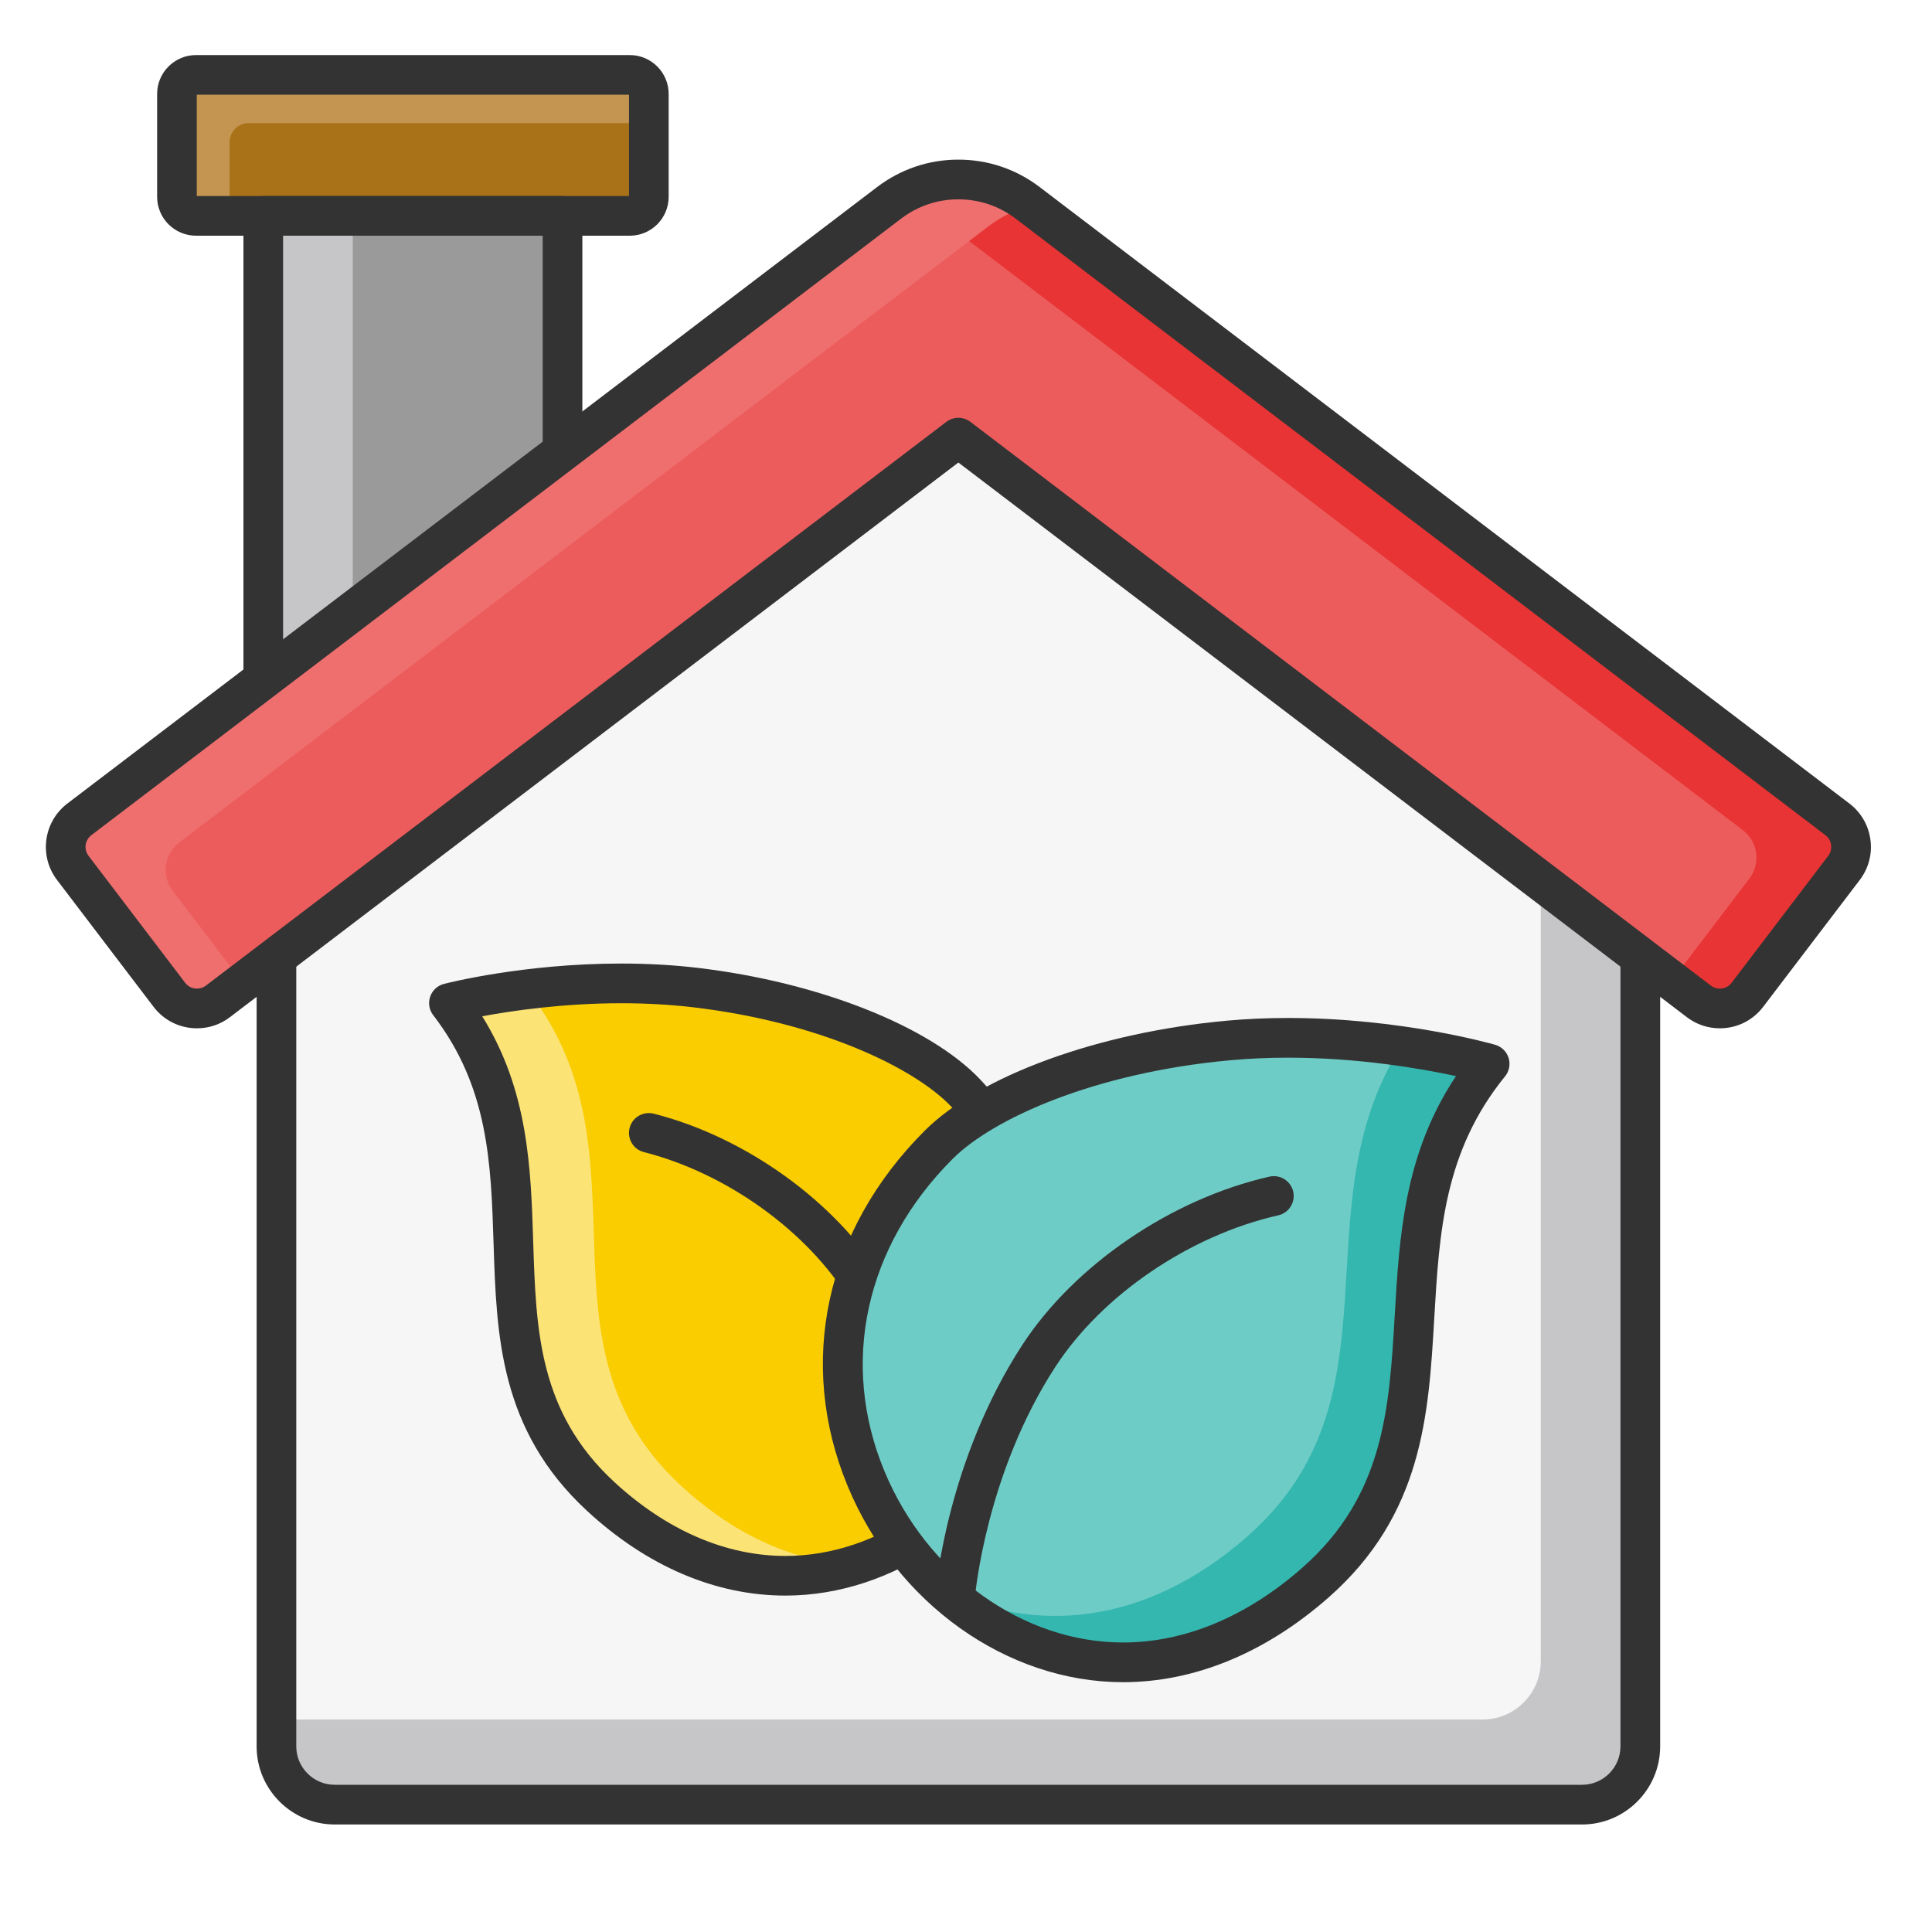 <?xml version="1.0" encoding="UTF-8"?>
<svg width="40px" height="40px" viewBox="0 0 40 40" version="1.1" xmlns="http://www.w3.org/2000/svg" xmlns:xlink="http://www.w3.org/1999/xlink">
    <!-- Generator: Sketch 61.2 (89653) - https://sketch.com -->
    <title>escuelas_40x40</title>
    <desc>Created with Sketch.</desc>
    <g id="escuelas_40x40" stroke="none" stroke-width="1" fill="none" fill-rule="evenodd">
        <g id="Group-27" transform="translate(0.95, 1.14)">
            <path d="M12.483,2.935 C12.483,3.153 12.307,3.33 12.089,3.33 L3.108,3.33 C2.89,3.33 2.713,3.153 2.713,2.935 L2.713,0.805 C2.713,0.587 2.89,0.411 3.108,0.411 L12.089,0.411 C12.307,0.411 12.483,0.587 12.483,0.805 L12.483,2.935 Z" id="Fill-3" fill="#A97218"></path>
            <path d="M3.804,1.803 C3.804,1.585 3.981,1.409 4.198,1.409 L12.483,1.409 L12.483,0.806 C12.483,0.587 12.307,0.411 12.089,0.411 L3.108,0.411 C2.89,0.411 2.713,0.587 2.713,0.806 L2.713,2.935 C2.713,3.153 2.89,3.33 3.108,3.33 L3.804,3.33 L3.804,1.803 Z" id="Fill-5" fill="#C39551"></path>
            <polygon id="Fill-7" fill="#9A9A9A" points="4.501 12.887 10.696 12.887 10.696 3.33 4.501 3.33"></polygon>
            <polygon id="Fill-9" fill="#C6C6C9" points="4.501 12.887 6.354 12.887 6.354 3.33 4.501 3.33"></polygon>
            <path d="M4.911,12.476 L10.286,12.476 L10.286,3.74 L4.911,3.74 L4.911,12.476 Z M10.696,13.297 L4.501,13.297 C4.274,13.297 4.09,13.113 4.09,12.887 L4.09,3.33 C4.09,3.103 4.274,2.919 4.501,2.919 L10.696,2.919 C10.923,2.919 11.107,3.103 11.107,3.33 L11.107,12.887 C11.107,13.113 10.923,13.297 10.696,13.297 L10.696,13.297 Z" id="Fill-10" fill="#333333"></path>
            <path d="M3.124,2.919 L12.073,2.919 L12.073,0.821 L3.124,0.821 L3.124,2.919 Z M12.089,3.74 L3.108,3.74 C2.664,3.74 2.303,3.379 2.303,2.935 L2.303,0.805 C2.303,0.361 2.664,-0 3.108,-0 L12.089,-0 C12.533,-0 12.894,0.361 12.894,0.805 L12.894,2.935 C12.894,3.379 12.533,3.74 12.089,3.74 L12.089,3.74 Z" id="Fill-11" fill="#333333"></path>
            <path d="M33.011,35.017 C33.011,35.683 32.471,36.223 31.805,36.223 L5.98,36.223 C5.314,36.223 4.774,35.683 4.774,35.017 L4.774,17.529 L18.893,6.779 L33.011,17.529 L33.011,35.017 Z" id="Fill-12" fill="#F6F6F6"></path>
            <path d="M30.95,15.96 L30.95,33.254 C30.95,33.92 30.41,34.461 29.744,34.461 L4.774,34.461 L4.774,35.016 C4.774,35.683 5.314,36.223 5.98,36.223 L31.804,36.223 C32.471,36.223 33.011,35.683 33.011,35.016 L33.011,17.529 L30.95,15.96 Z" id="Fill-13" fill="#C6C6C9"></path>
            <path d="M5.184,17.733 L5.184,35.016 C5.184,35.455 5.541,35.812 5.98,35.812 L31.805,35.812 C32.243,35.812 32.6,35.455 32.6,35.016 L32.6,17.733 L18.892,7.296 L5.184,17.733 Z M31.805,36.634 L5.98,36.634 C5.089,36.634 4.363,35.908 4.363,35.016 L4.363,17.529 C4.363,17.401 4.423,17.28 4.525,17.203 L18.644,6.453 C18.791,6.341 18.994,6.341 19.141,6.453 L33.26,17.203 C33.362,17.28 33.422,17.401 33.422,17.529 L33.422,35.016 C33.422,35.908 32.696,36.634 31.805,36.634 L31.805,36.634 Z" id="Fill-14" fill="#333333"></path>
            <path d="M35.228,19.457 C34.988,19.772 34.538,19.832 34.223,19.593 L18.892,7.92 L3.562,19.593 C3.247,19.832 2.797,19.772 2.557,19.457 L0.557,16.829 C0.441,16.678 0.391,16.487 0.416,16.299 C0.442,16.11 0.541,15.939 0.693,15.824 L17.458,3.06 C18.306,2.415 19.48,2.415 20.327,3.06 L37.092,15.824 C37.243,15.939 37.343,16.11 37.368,16.299 C37.394,16.487 37.344,16.678 37.228,16.829 L35.228,19.457 Z" id="Fill-15" fill="#ED5C5C"></path>
            <path d="M37.092,15.824 L20.327,3.06 C19.549,2.467 18.496,2.42 17.673,2.916 C17.918,2.997 18.153,3.118 18.368,3.282 L35.132,16.046 C35.448,16.286 35.509,16.736 35.269,17.051 L33.66,19.164 L34.223,19.593 C34.538,19.832 34.988,19.772 35.228,19.457 L37.228,16.829 C37.467,16.514 37.407,16.064 37.092,15.824" id="Fill-16" fill="#E83434"></path>
            <path d="M2.627,17.305 C2.387,16.99 2.448,16.54 2.763,16.3 L19.528,3.536 C19.794,3.333 20.093,3.194 20.404,3.119 L20.327,3.06 C19.479,2.415 18.306,2.415 17.457,3.06 L0.693,15.825 C0.378,16.064 0.317,16.514 0.557,16.829 L2.557,19.457 C2.797,19.771 3.247,19.832 3.561,19.593 L4.073,19.204 L2.627,17.305 Z" id="Fill-17" fill="#EF6F6F"></path>
            <path d="M18.892,7.51 C18.98,7.51 19.068,7.538 19.141,7.594 L34.472,19.266 C34.54,19.317 34.61,19.328 34.657,19.328 C34.753,19.328 34.842,19.285 34.901,19.208 L36.901,16.58 C36.951,16.515 36.972,16.435 36.961,16.354 C36.95,16.273 36.908,16.201 36.843,16.151 L20.078,3.387 C19.734,3.125 19.324,2.987 18.892,2.987 C18.46,2.987 18.051,3.125 17.706,3.387 L0.942,16.151 C0.807,16.254 0.781,16.446 0.884,16.58 L2.884,19.208 C2.942,19.285 3.032,19.328 3.128,19.328 C3.175,19.328 3.245,19.317 3.313,19.266 L18.643,7.594 C18.717,7.538 18.805,7.51 18.892,7.51 M34.657,20.15 C34.408,20.15 34.172,20.07 33.974,19.919 L18.892,8.436 L3.811,19.919 C3.613,20.07 3.377,20.15 3.128,20.15 C2.773,20.15 2.445,19.988 2.23,19.706 L0.23,17.078 C-0.147,16.583 -0.051,15.874 0.444,15.497 L17.209,2.733 C17.697,2.362 18.279,2.165 18.892,2.165 C19.506,2.165 20.088,2.362 20.575,2.733 L37.341,15.497 C37.58,15.68 37.735,15.945 37.775,16.244 C37.816,16.542 37.737,16.838 37.555,17.078 L35.554,19.706 C35.339,19.988 35.012,20.15 34.657,20.15" id="Fill-18" fill="#333333"></path>
            <path d="M19.046,21.492 C24.149,26.875 17.05,35 11.477,29.833 C8.291,26.879 10.939,22.997 8.345,19.628 C8.345,19.628 10.795,18.994 13.444,19.306 C15.987,19.606 18.116,20.512 19.046,21.492" id="Fill-19" fill="#F9CD00"></path>
            <path d="M13.14,29.611 C9.955,26.657 12.603,22.775 10.007,19.406 C10.007,19.406 10.237,19.347 10.628,19.274 C9.284,19.385 8.345,19.628 8.345,19.628 C10.939,22.997 8.291,26.879 11.477,29.833 C13.234,31.462 15.143,31.769 16.773,31.258 C15.582,31.208 14.326,30.711 13.14,29.611" id="Fill-20" fill="#FCE376"></path>
            <path d="M9.034,19.901 C9.99,21.44 10.041,23.036 10.09,24.586 C10.148,26.389 10.203,28.091 11.756,29.532 C12.844,30.541 14.074,31.074 15.311,31.074 C17.239,31.074 19.1,29.758 19.943,27.799 C20.825,25.746 20.378,23.494 18.748,21.774 C17.989,20.974 16.039,20.026 13.396,19.714 C12.924,19.659 12.425,19.631 11.912,19.631 C10.71,19.631 9.655,19.785 9.034,19.901 M15.311,31.895 C13.863,31.895 12.44,31.286 11.197,30.134 C9.392,28.46 9.33,26.504 9.269,24.612 C9.216,22.943 9.165,21.367 8.02,19.879 C7.935,19.769 7.911,19.625 7.956,19.495 C8.001,19.364 8.108,19.265 8.241,19.231 C8.308,19.213 9.892,18.809 11.912,18.809 C12.457,18.809 12.989,18.839 13.492,18.898 C15.996,19.194 18.293,20.101 19.344,21.209 C21.208,23.175 21.713,25.76 20.697,28.123 C19.727,30.379 17.563,31.895 15.311,31.895" id="Fill-21" fill="#333333"></path>
            <path d="M18.487,30.647 C18.271,30.647 18.09,30.478 18.077,30.26 C18.075,30.224 17.918,27.861 16.633,25.768 C15.76,24.346 14.091,23.148 12.382,22.713 C12.162,22.658 12.029,22.434 12.085,22.214 C12.141,21.994 12.365,21.862 12.584,21.917 C14.49,22.401 16.354,23.744 17.333,25.338 C18.733,27.619 18.891,30.107 18.897,30.213 C18.91,30.439 18.737,30.633 18.511,30.646 C18.503,30.647 18.495,30.647 18.487,30.647" id="Fill-22" fill="#333333"></path>
            <path d="M18.481,22.564 C12.914,28.135 20.223,36.958 26.282,31.629 C29.745,28.583 27.043,24.388 29.892,20.886 C29.892,20.886 27.309,20.144 24.489,20.402 C21.781,20.648 19.495,21.55 18.481,22.564" id="Fill-23" fill="#6ECCC6"></path>
            <path d="M28.06,20.519 C25.923,23.894 28.147,27.792 24.877,30.668 C22.728,32.559 20.421,32.668 18.587,31.772 C20.532,33.552 23.535,34.045 26.282,31.629 C29.745,28.583 27.043,24.388 29.892,20.886 C29.892,20.886 29.164,20.676 28.06,20.519" id="Fill-24" fill="#34B7AF"></path>
            <path d="M25.719,20.758 C25.31,20.758 24.909,20.776 24.526,20.811 C21.705,21.068 19.603,22.022 18.772,22.855 C16.962,24.666 16.434,27.082 17.36,29.316 C18.239,31.439 20.225,32.866 22.299,32.866 L22.3,32.866 C23.578,32.866 24.861,32.332 26.011,31.32 C27.708,29.828 27.814,28.017 27.926,26.099 C28.022,24.45 28.122,22.75 29.195,21.139 C28.48,20.985 27.181,20.758 25.719,20.758 M22.3,33.688 L22.299,33.688 C19.896,33.687 17.606,32.056 16.601,29.63 C15.543,27.078 16.138,24.328 18.191,22.274 C19.333,21.131 21.791,20.235 24.451,19.992 C24.859,19.955 25.285,19.936 25.719,19.936 C28.048,19.936 29.926,20.468 30.005,20.491 C30.137,20.529 30.242,20.631 30.284,20.763 C30.325,20.894 30.297,21.037 30.211,21.144 C28.947,22.698 28.849,24.374 28.745,26.148 C28.629,28.149 28.508,30.218 26.553,31.937 C25.251,33.082 23.781,33.688 22.3,33.688" id="Fill-25" fill="#333333"></path>
            <path d="M18.83,32.272 C18.819,32.272 18.807,32.271 18.796,32.27 C18.57,32.251 18.402,32.052 18.42,31.827 C18.43,31.716 18.667,29.085 20.214,26.708 C21.294,25.049 23.303,23.68 25.333,23.221 C25.554,23.171 25.774,23.31 25.825,23.531 C25.874,23.752 25.736,23.973 25.515,24.022 C23.682,24.437 21.871,25.667 20.902,27.156 C19.467,29.361 19.242,31.87 19.239,31.896 C19.221,32.109 19.042,32.272 18.83,32.272" id="Fill-26" fill="#333333"></path>
        </g>
    </g>
</svg>